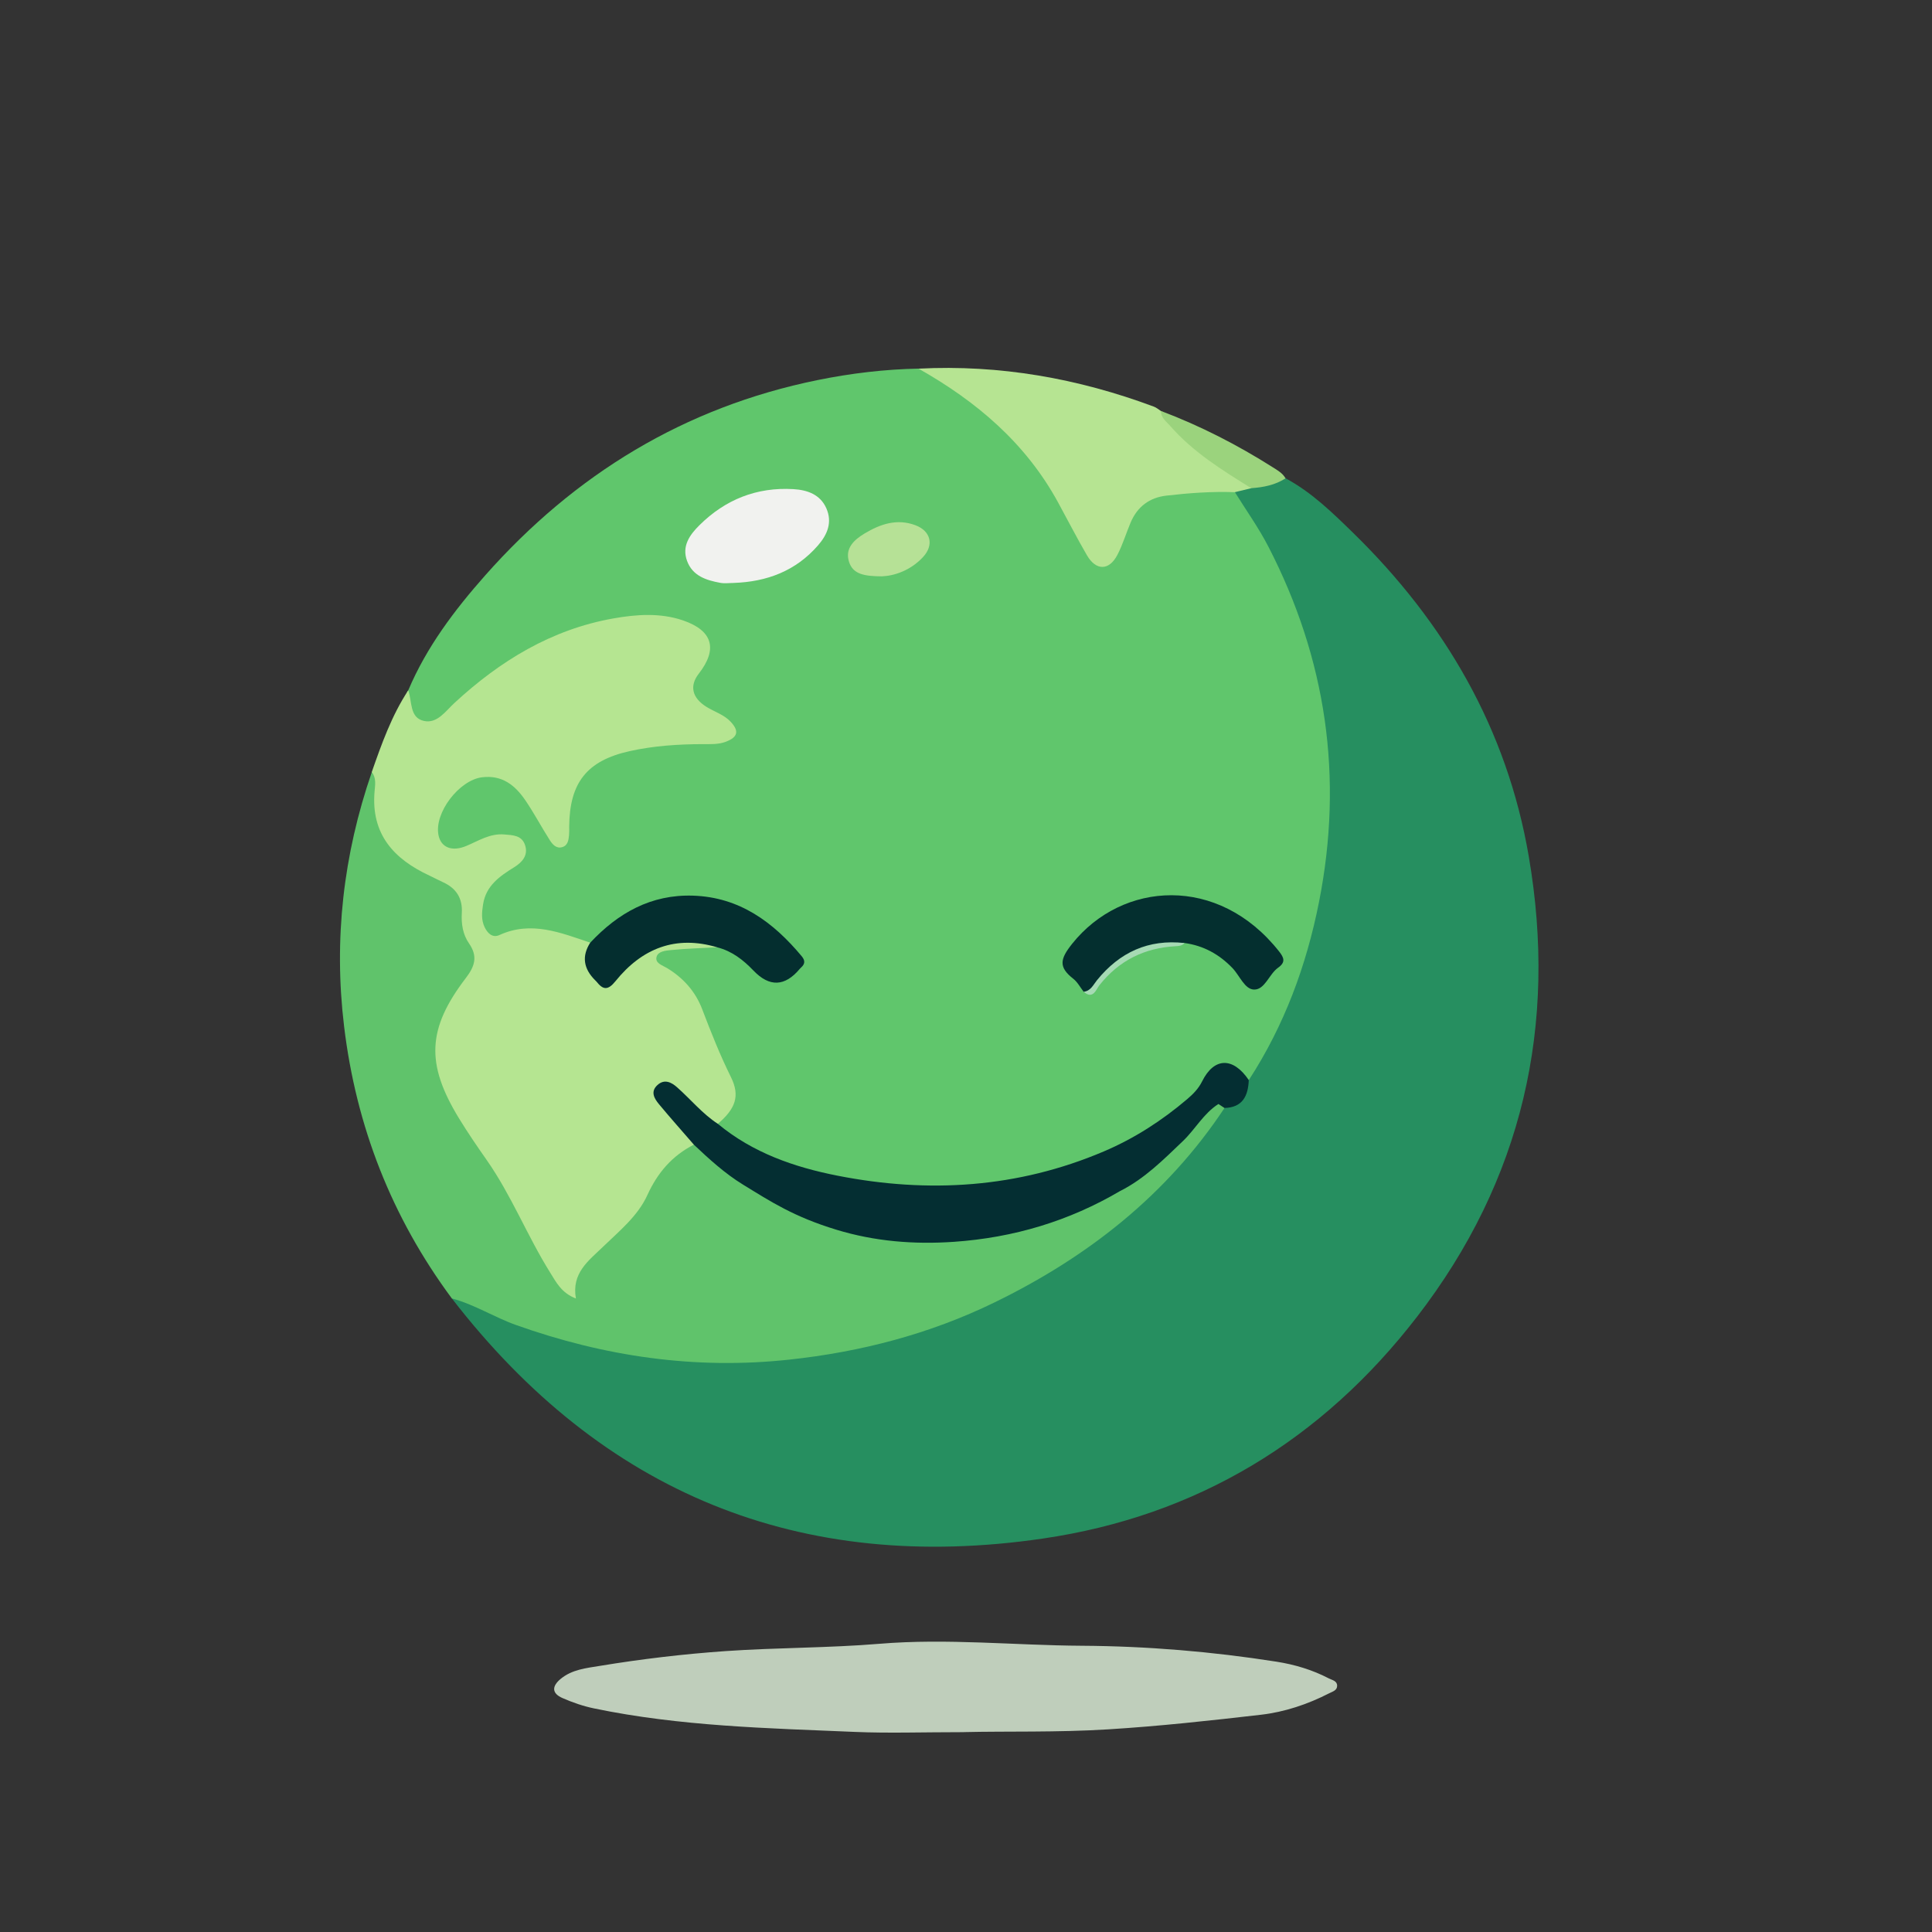 <?xml version="1.0" encoding="UTF-8"?>
<svg id="globy" xmlns="http://www.w3.org/2000/svg" viewBox="0 0 800 800">
  <rect x="0" y="0" width="800" height="800" fill="#333333" stroke="none"/>
  <defs>
    <style>
      .cls-1 {
        fill: #60c36b;
      }

      .cls-2 {
        fill: #9bd37d;
      }

      .cls-3 {
        fill: #a6dab4;
      }

      .cls-4 {
        fill: #b5e591;
      }

      .cls-5 {
        fill: #b6e492;
      }

      .cls-6 {
        fill: #60c66c;
      }

      .cls-7 {
        fill: #042e32;
      }

      .cls-8 {
        fill: #268f60;
      }

      .cls-9 {
        fill: #042f2f;
      }

      .cls-10 {
        fill: #042e2f;
      }

      .cls-11 {
        fill: #b6e196;
      }

      .cls-12 {
        fill: #bfcebb;
      }

      .cls-13 {
        fill: #f1f2ef;
      }
    </style>
  </defs>
  <path class="cls-6" d="M169.04,285.87c7.57-17.93,19.19-33.29,31.91-47.66,37.01-41.8,82.46-69.6,137.55-80.82,13.81-2.81,27.76-4.48,41.86-4.76,5.9.81,10.78,3.76,15.72,6.93,24.04,15.45,39.93,37.63,52.59,62.61,1.8,3.55,2.72,9.03,7.73,8.81,5.33-.24,6.09-5.85,7.36-9.87,3.73-11.78,11.26-18.04,23.82-18.71,8.3-.44,16.55-2.3,24.75.59,8.92,8.52,14,19.51,19.22,30.34,17.43,36.14,23.92,74.5,21,114.26-2.46,33.48-12.49,64.98-28.94,94.33-1.46,2.61-2.96,5.34-6.37,5.93-11.38-5.63-11.17-5.45-19.82,4.51-9.11,10.48-20.67,18.13-33.14,23.66-51.82,22.99-103.9,24.17-155.76-.15-4.69-2.2-9.86-4.33-12.09-9.81-.06-1.73.75-3.16,1.8-4.39,4.53-5.35,4.07-11.22,1.2-16.88-3.68-7.24-6.71-14.71-9.46-22.33-2.89-8.03-7.54-14.76-14.88-19.49-2.49-1.6-5.5-3.56-4.7-7.02.86-3.73,4.63-4.22,7.77-4.75,6.12-1.04,12.33-1.03,18.52-.78,8.37,1.19,14.07,6.64,19.37,12.52,2.75,3.05,4.89,5.43,8.91,1.46,4.85-4.79,5.51-6.74,1.73-11-22.59-25.51-55.46-26.47-76.11-5.74-1.96,1.97-4.08,3.81-7.06,4.13-4.27-.03-8.11-1.87-12.09-3.03-6.86-2-13.67-2-20.6-.39-9.29,2.16-14.2-2.25-13.29-11.84.55-5.75,2.84-10.72,7.27-14.57,1.23-1.07,2.62-1.93,3.85-2.98,2.54-2.17,6.95-3.84,5.28-7.95-1.78-4.38-6.41-2.68-9.91-2.36-3.72.34-6.88,2.69-10.42,3.8-9.58,3.01-15.66-2.34-14-12.27,1.46-8.7,9.76-18.27,17.46-19.96,9.99-2.19,16.95,2.39,22.54,10.16,3.26,4.53,5.86,9.46,8.93,14.1.63.95,1.42,2.05,2.71,1.9,1.86-.22,1.65-1.91,1.89-3.21.09-.45.07-.92.11-1.39,1.97-21.98,12.51-32.55,34.67-34.51,8.3-.73,16.58-2,24.96-1.66,1.84.07,3.71-.05,5.48-.76,2.58-1.05,3.13-2.58,1.15-4.72-2.41-2.61-5.77-3.85-8.55-5.92-6.12-4.55-7.28-9.89-3.57-16.34,5.94-10.33,2.23-18.18-9.93-19.66-8.96-1.09-18.04-1.01-26.99.98-22.59,5.04-41.53,16.76-58.67,31.81-2.79,2.45-5.34,5.16-8.5,7.15-3.03,1.9-6.2,3.53-9.75,1.56-3.81-2.11-5.42-5.57-5.22-9.87.06-1.35-.37-2.8.7-3.97Z"/>
  <path class="cls-8" d="M517.11,447.23c14.68-22.6,23.85-47.39,29.06-73.71,10.2-51.54,3.07-100.69-21.03-147.3-4.02-7.78-9.17-14.97-13.8-22.43.99-3.22,3.85-3.16,6.39-3.68,4.91-.36,9.47-3.34,14.61-2.06,10.75,5.77,19.4,14.23,27.98,22.61,37.99,37.11,63.67,81.24,72.7,133.88,12.01,70-2.62,134.1-46.22,190.66-39.36,51.07-91.24,82.55-154.96,91.88-100.58,14.74-182.46-18.8-244.74-99.44,3.35-1.8,3.44-1.99,8.13.26,16.17,7.75,32.95,13.69,50.47,17.5,72.8,15.83,139.84,2.31,201.24-39.65,22.01-15.04,40.97-33.23,56.28-55.14.79-1.14,1.79-2.12,2.88-3,5.79-1.23,7.46-6.81,11.01-10.42Z"/>
  <path class="cls-1" d="M507.04,458.8c-23.92,36.1-56.78,61.78-95.26,80.52-26.81,13.06-55.29,20.48-85.02,23.68-38.94,4.2-76.48-1.3-113.13-14.36-9.02-3.21-17.19-8.51-26.53-10.98-24.9-33.61-39.64-71.24-44.63-112.74-4.33-35.97-.31-71.02,11.49-105.22,2.45-.59,2.56,1.45,2.99,2.85.69,2.23.71,4.61.58,6.9-.81,14.38,6.8,23.36,18.72,29.7,3.07,1.63,6.19,3.17,9.23,4.86,4.83,2.69,7.73,6.7,7.93,12.25.19,5.43,1.36,10.51,3.79,15.38,2.3,4.59,1.52,9-1.42,13.1-2.84,3.96-5.26,8.17-7.72,12.38-7.72,13.21-6.24,26.15.63,39.06,4.15,7.8,9.49,14.85,14.41,22.14,9.77,14.46,16.76,30.46,25.55,45.45,1.73,2.96,3.22,6.18,6.88,8.58,2.71-10.1,10.72-15.91,17.47-22.67,6.77-6.78,12.77-14.01,16.9-22.76,3.46-7.32,9.28-11.99,17.18-13.99,3.01.22,4.97,2.33,6.97,4.14,15.27,13.79,33.12,23.01,52.32,29.91,9.33,4.61,19.59,5.58,29.59,6.24,30.46,2,59.11-4.76,85.61-20.09.52-.46,1.08-.87,1.66-1.26,14.98-6.11,24.15-19.04,34.95-30.01,1.93-1.96,3.19-4.56,6.09-5.4,1.53.06,2.6.67,2.77,2.34Z"/>
  <path class="cls-4" d="M287.32,473.98c-8.99,4.58-15.03,11.59-19.25,20.86-3.98,8.74-11.63,14.88-18.45,21.49-5.92,5.74-13.02,10.79-11.15,21.35-6.03-2.32-8.2-6.8-10.69-10.78-9.45-15.12-15.98-31.89-26.25-46.56-3.98-5.68-7.91-11.42-11.52-17.34-13.73-22.51-13.13-37.07,2.89-58.03,3.76-4.91,5-9,1.32-14.31-2.58-3.71-3.26-8.1-2.99-12.62.36-6-2.26-10.23-7.75-12.71-1.9-.86-3.73-1.87-5.62-2.75-14.84-6.88-24.28-17.21-22.76-34.85.23-2.63.79-5.59-1.16-8.04,4.09-11.7,8.23-23.37,15.1-33.83,1.68,4.56.43,11.38,6.57,12.68,5.45,1.15,8.89-4.07,12.55-7.45,18.88-17.44,40.18-30.47,65.81-35.01,9.54-1.69,19.43-2.41,28.86.82,12.33,4.22,14.44,11.9,6.53,22.04-3.96,5.07-2.82,10.08,3.28,13.82,3.34,2.05,7.23,3.18,9.99,6.18,3.51,3.82,2.86,6.32-2.05,8.19-3.13,1.19-6.39.99-9.62,1-10.19.02-20.37.7-30.29,2.91-17.75,3.96-24.83,13.13-24.98,31.26,0,1.16.05,2.32-.06,3.47-.2,2.11-.5,4.37-2.9,5.03-2.43.67-3.98-1.2-5.07-2.9-3.48-5.45-6.5-11.21-10.15-16.55-4.23-6.19-9.58-10.53-17.94-9.49-9.43,1.18-19.83,14.7-18.01,23.92,1.02,5.13,5.54,7.01,11.52,4.51,5.09-2.12,9.77-5.26,15.72-4.76,3.58.3,7.24.33,8.6,4.36,1.46,4.31-1.24,7.2-4.49,9.21-6.03,3.75-11.67,7.63-12.88,15.37-.5,3.24-.84,6.42.67,9.51,1.26,2.59,3.32,4.46,6.07,3.21,13.19-6.03,25.33-.98,37.6,3.13,1.24,1.56.56,3.09-.19,4.52-2.73,5.17,1.74,7.06,4.5,9.43,3.27,2.81,4.87-.6,6.66-2.47,7.87-8.22,17.47-12.93,28.79-13.57,4.58-.26,9.79-1.07,12.92,4.01-6.39.35-12.8.53-19.16,1.16-2.16.21-5.34.47-6,2.74-.79,2.71,2.42,3.56,4.25,4.67,6.79,4.11,11.81,9.71,14.63,17.1,3.63,9.51,7.35,18.93,11.89,28.08,3.89,7.84,1.85,13.16-5.41,19.35-3.7,1.48-5.35-1.64-7.45-3.47-3.47-3.03-6.29-6.77-10.19-9.32-1.53-1-3.41-2.21-5-.51-1.3,1.4-.09,3.05.7,4.42,2.21,3.85,5.52,6.77,8.45,10.02,1.88,2.08,4.92,3.77,3.55,7.46Z"/>
  <path class="cls-12" d="M399.13,717.25c-17.31,0-31.23.49-45.11-.1-36.15-1.53-72.4-2.32-108.02-9.73-4.49-.93-8.93-2.46-13.13-4.31-4.29-1.89-4.51-4.75-.76-7.88,4.73-3.95,10.66-4.5,16.25-5.42,17.28-2.85,34.64-4.91,52.15-6.13,21.21-1.47,42.52-1.27,63.62-3.02,28.07-2.33,55.91.65,83.83.81,26.89.16,53.87,2.4,80.56,6.59,7.58,1.19,14.89,3.37,21.72,6.93,1.36.71,3.4.98,3.44,2.99.04,1.98-1.88,2.45-3.27,3.16-8.92,4.57-18.46,7.77-28.28,8.9-21.05,2.43-42.1,4.74-63.3,6.05-21.06,1.31-42.08.72-59.7,1.14Z"/>
  <path class="cls-5" d="M518.12,202.15c-2.26.55-4.53,1.1-6.79,1.65-9.5-.35-18.95.34-28.37,1.43-6.99.81-12,4.57-14.77,11.09-1.9,4.46-3.27,9.18-5.51,13.46-3.43,6.58-8.84,6.61-12.6.15-4.18-7.2-7.98-14.61-11.97-21.92-13.4-24.56-33.79-41.83-57.76-55.36,33.62-1.73,66.03,4.02,97.47,15.74,1.04.39,1.94,1.18,2.9,1.79,10.41,9.24,19.87,19.63,32.52,26.12,2.28,1.17,5.2,2.3,4.87,5.86Z"/>
  <path class="cls-2" d="M518.12,202.15c-12.03-7.48-24.08-14.92-33.54-25.76-1.64-1.87-3.88-3.33-3.85-6.22,16.3,6.16,31.71,14.07,46.41,23.39,1.96,1.24,3.99,2.39,5.18,4.51-4.32,2.79-9.18,3.72-14.2,4.08Z"/>
  <path class="cls-7" d="M287.32,473.98c-4.83-5.58-9.75-11.09-14.46-16.77-1.95-2.35-3.64-5.2-.6-7.94,2.85-2.57,5.69-1.17,8.03.89,5.7,5.02,10.52,11.01,16.97,15.21,14.47,11.99,31.61,17.94,49.66,21.48,37.64,7.38,74.51,5.08,110.12-10.06,12.65-5.37,24.09-12.77,34.55-21.66,2.45-2.08,4.67-4.33,6.18-7.36,4.96-10,12.82-10.15,19.32-.54-.26,6.55-2.53,11.35-10.07,11.56-.83-.55-1.66-1.1-2.49-1.65-6.16,3.91-9.58,10.45-14.74,15.38-8.05,7.69-15.84,15.54-25.91,20.63l.08-.06c-21.3,12.55-44.24,19.4-68.95,21.12-16.6,1.15-32.92-.2-48.65-5-17.68-5.38-27.15-11.61-38.7-18.69-7.48-4.59-13.98-10.53-20.36-16.55Z"/>
  <path class="cls-10" d="M297.06,392.28c-17.32-5.17-31.24.42-42.19,13.99-3.16,3.92-5.17,3.64-7.89.18-.14-.18-.32-.33-.48-.49q-7.41-7.3-2.11-15.6c11.52-12.31,25.19-20.05,42.56-19.49,19.28.62,33.23,10.95,45.03,25.1,1.53,1.84,1.33,3.25-.33,4.72-.17.15-.34.32-.48.49q-9.26,11.08-19.19.7c-4.2-4.39-8.88-8.04-14.91-9.59Z"/>
  <path class="cls-9" d="M448.72,410.66c-1.42-1.81-2.54-4-4.3-5.38-6.15-4.81-5.54-8.13-.45-14.5,20.71-25.93,60.53-28.69,85.68,3.2,2.05,2.59,2.77,4.47-.42,6.73-3.75,2.66-5.44,9.1-9.92,9.05-3.91-.05-5.98-5.79-8.98-8.91-5.51-5.73-11.99-9.28-19.84-10.37-15.17.13-27.74,5.56-37.11,17.87-.92,1.2-1.92,4.03-4.66,2.3Z"/>
  <path class="cls-13" d="M303.8,241.39c-1.85,0-3.75.28-5.54-.05-5.83-1.07-11.46-2.84-13.76-9.07-2.27-6.16,1.1-10.81,5.14-14.81,10.74-10.65,23.75-15.82,38.91-14.92,5.73.34,11.12,2.2,13.64,7.98,2.5,5.74.47,10.77-3.45,15.29-9.24,10.64-21.22,15.1-34.94,15.57Z"/>
  <path class="cls-11" d="M365.16,238.65c-7.05-.06-11.92-.75-13.59-5.98-1.81-5.67,2.15-9.19,6.43-11.76,6.5-3.91,13.44-6.3,21.09-3.41,6.31,2.39,7.76,8.15,3.13,13.15-5.15,5.55-11.82,7.79-17.06,8Z"/>
  <path class="cls-3" d="M448.72,410.66c2.94-.3,3.99-2.9,5.51-4.77,9.38-11.58,21.28-17.07,36.26-15.4-1,1.16-2.38,1.24-3.77,1.32-12.87.72-23.35,5.92-31.45,16.11-1.39,1.75-2.62,6.15-6.55,2.74Z"/>
</svg>